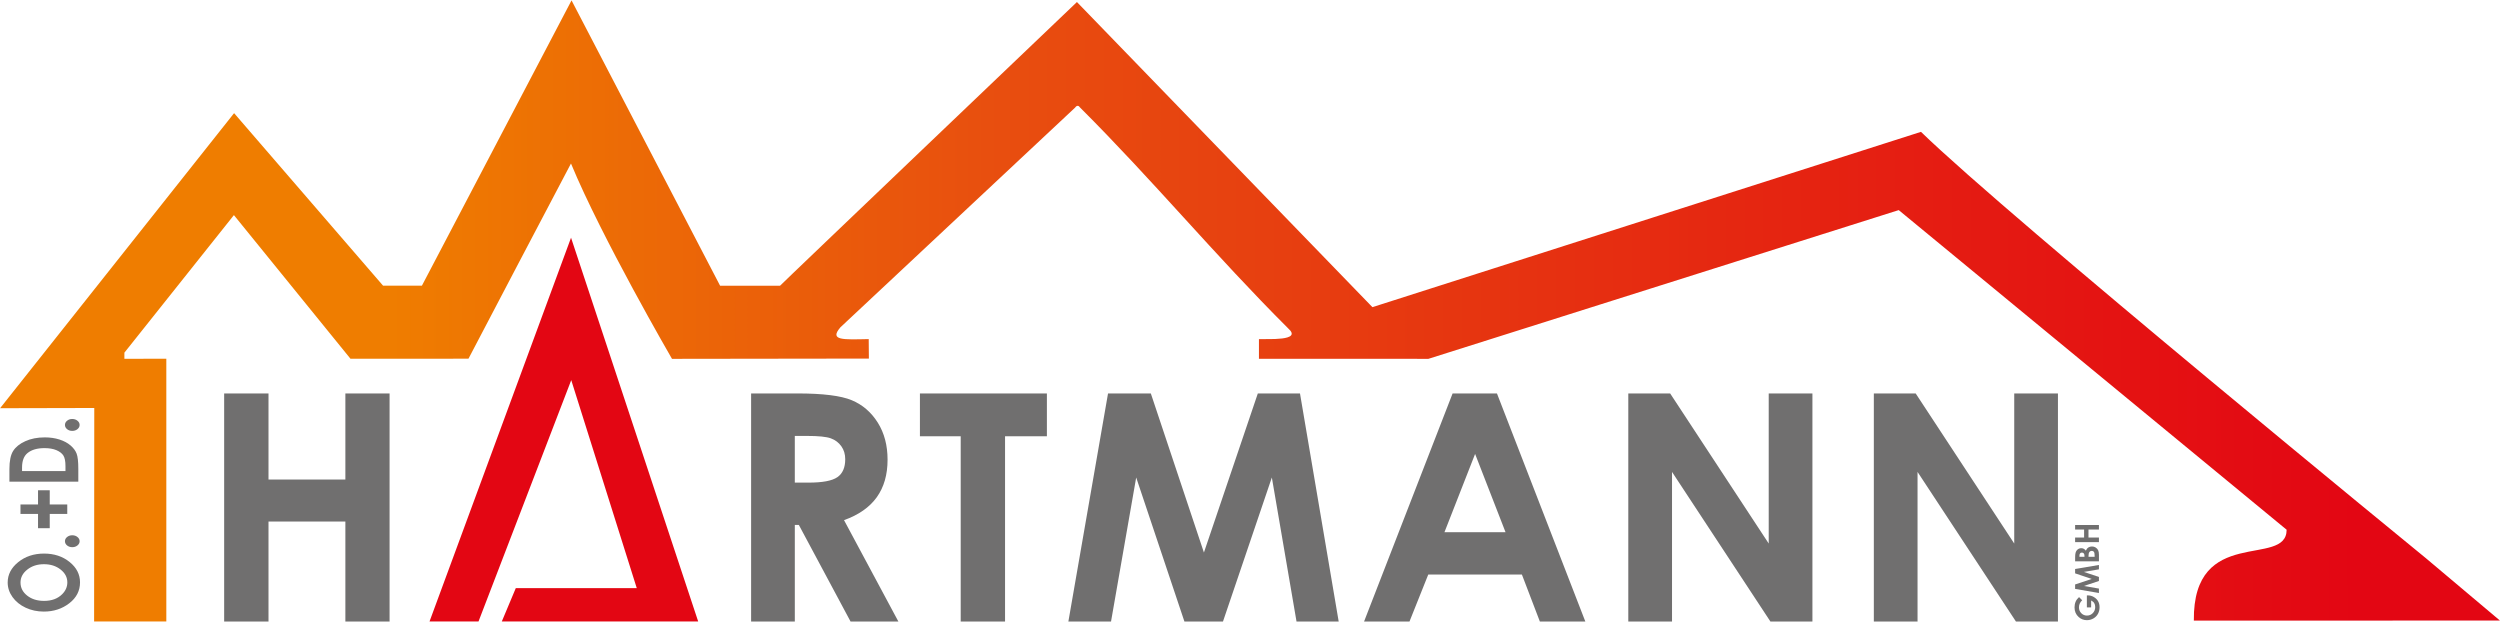 <?xml version="1.0" encoding="UTF-8"?><svg id="uuid-8368c597-9600-4452-9793-c3e78ddf193d" xmlns="http://www.w3.org/2000/svg" xmlns:xlink="http://www.w3.org/1999/xlink" viewBox="0 0 191.451 47.626"><defs><clipPath id="uuid-99c918b2-2a64-41fc-80cc-775c23666cd6"><path d="M7.221,31.244l-7.214.017L17.927,8.665l11.41,13.214h2.972S43.769.03,43.769.03l11.377,21.852h4.589c-.032,0,22.737-21.726,22.737-21.726l22.628,23.366,42.009-13.425c6.778,6.593,38.666,32.65,38.666,32.65l5.669,4.774-23.439.007c-.084-7.351,7.106-4.008,7.106-6.96l-29.706-24.478-36.017,11.39-12.978-.003v-1.508c.583-.029,3.381.177,2.238-.822-5.676-5.665-10.282-11.269-15.959-16.935-.097-.149-.235-.144-.353.025l-17.972,16.823c-.895,1.035.222.947,2.162.908l.013,1.492-15.077.021s-5.401-9.306-7.736-14.96c-.011-.01-7.85,14.948-7.85,14.948l-9.035.005s-8.928-11-8.928-11c0,0-8.387,10.533-8.387,10.533v.47s3.211-.005,3.211-.005v20.12l-5.53.003.013-16.352Z" clip-rule="evenodd" fill="none"/></clipPath><linearGradient id="uuid-3eb40427-6b84-488b-8dfe-cf13062af9f0" x1="-31.556" y1="95.048" x2="-30.836" y2="95.048" gradientTransform="translate(6629.671 -4695.903) scale(209.144 49.667)" gradientUnits="userSpaceOnUse"><stop offset="0" stop-color="#ef7d00"/><stop offset=".31" stop-color="#e84e0f"/><stop offset="1" stop-color="#e30613"/></linearGradient></defs><polygon points="32.893 47.593 43.73 18.204 53.467 47.593 38.429 47.591 39.499 45.041 48.764 45.041 43.746 29.11 36.644 47.593 32.893 47.593" fill="#e30613" fill-rule="evenodd"/><polygon points="17.166 30.13 20.562 30.13 20.562 36.721 26.449 36.721 26.449 30.13 29.834 30.13 29.834 47.598 26.449 47.598 26.449 39.938 20.562 39.938 20.562 47.598 17.166 47.598 17.166 30.13" fill="#706f6f"/><path d="M143.499,30.13h3.204l7.548,11.494v-11.494h3.347v17.468h-3.216l-7.536-11.458v11.458h-3.347v-17.468ZM124.696,30.13h3.205l7.548,11.494v-11.494h3.347v17.468h-3.216l-7.536-11.458v11.458h-3.348v-17.468ZM112.964,34.763l-2.347,5.994h4.678l-2.331-5.994ZM111.241,30.13h3.396l6.769,17.468h-3.482l-1.376-3.599h-7.172l-1.438,3.599h-3.478l6.781-17.468ZM84.853,30.13h3.278l4.066,12.183,4.128-12.183h3.229l2.964,17.468h-3.229l-1.89-11.032-3.743,11.032h-2.952l-3.694-11.032-1.927,11.032h-3.266l3.037-17.468ZM70.448,30.13h9.724v3.279h-3.205v14.189h-3.396v-14.189h-3.123v-3.279ZM60.867,36.959h1.053c1.069,0,1.804-.138,2.208-.418.4-.276.6-.733.6-1.374,0-.381-.098-.713-.298-.993-.2-.28-.465-.482-.8-.604-.335-.126-.947-.187-1.841-.187h-.923v3.575ZM57.52,30.13h3.552c1.947,0,3.331.174,4.155.519.825.344,1.49.916,1.992,1.714.502.799.751,1.746.751,2.837,0,1.151-.274,2.108-.829,2.882-.555.77-1.392,1.354-2.506,1.751l4.164,7.766h-3.662l-3.96-7.397h-.31v7.397h-3.347v-17.468Z" fill="#706f6f"/><g clip-path="url(#uuid-99c918b2-2a64-41fc-80cc-775c23666cd6)"><rect x=".004" y=".015" width="191.444" height="47.596" fill="url(#uuid-3eb40427-6b84-488b-8dfe-cf13062af9f0)"/></g><path d="M4.974,32.542c0-.126.054-.233.163-.322.109-.09.241-.134.397-.134s.288.044.398.134c.11.089.165.196.165.322s-.055.234-.165.323c-.11.089-.242.133-.398.133s-.288-.044-.397-.133c-.109-.089-.163-.197-.163-.323M1.689,36.075h3.325v-.377c0-.372-.052-.642-.158-.81-.106-.168-.282-.304-.53-.412-.249-.106-.555-.159-.918-.159-.56,0-.994.127-1.303.381-.277.228-.416.595-.416,1.101v.276ZM.721,36.886v-.965c0-.622.095-1.085.285-1.385.191-.303.499-.552.928-.747.427-.196.927-.294,1.499-.294.406,0,.78.055,1.121.163.34.11.623.261.848.454.224.193.38.402.466.627.086.224.129.614.129,1.168v.979H.721ZM2.912,39.358h-1.344v-.726h1.344v-1.087h.897v1.087h1.342v.726h-1.342v1.09h-.897v-1.09ZM4.974,41.447c0-.126.054-.233.163-.322.109-.089.241-.134.397-.134s.288.044.398.134c.11.089.165.196.165.322s-.055.234-.165.323c-.11.089-.242.133-.398.133s-.288-.045-.397-.133c-.109-.089-.163-.197-.163-.323ZM1.571,44.614c0,.396.169.728.509.997.339.27.771.405,1.294.405.584,0,1.045-.17,1.384-.509.266-.264.398-.566.398-.907,0-.386-.171-.714-.516-.985-.345-.272-.769-.408-1.273-.408s-.928.136-1.276.411c-.347.273-.521.605-.521.996ZM.588,44.606c0-.605.271-1.125.81-1.56.541-.435,1.199-.653,1.976-.653.77,0,1.422.214,1.955.644.533.429.799.95.799,1.562,0,.641-.273,1.174-.821,1.599-.547.424-1.197.637-1.95.637-.504,0-.969-.099-1.392-.297-.424-.197-.759-.47-1.007-.815-.247-.345-.37-.719-.37-1.117Z" fill="#706f6f"/><path d="M158.913,41.517v-.352h.688v-.611h-.688v-.351h1.824v.351h-.8v.611h.8v.352h-1.824ZM159.939,42.641h.468v-.087c0-.144-.018-.24-.054-.291-.037-.05-.09-.075-.159-.075-.078,0-.141.029-.186.088-.045.059-.068.156-.068.293v.071ZM159.245,42.641h.384v-.075c0-.084-.018-.147-.053-.188-.035-.041-.084-.061-.145-.061-.057,0-.102.02-.136.058-.033.039-.05.098-.05.177v.089ZM160.738,42.989h-1.824v-.287c0-.166.011-.288.033-.364.029-.109.082-.196.161-.261.079-.064.172-.096.278-.096.069,0,.132.015.188.044.057.029.11.077.16.143.052-.111.117-.192.195-.243.078-.051.171-.077.277-.077.103,0,.196.027.28.08.084.053.147.121.189.204.042.084.063.199.063.346v.511ZM158.913,45.098v-.34l1.273-.422-1.273-.428v-.335l1.824-.307v.334l-1.152.197,1.152.388v.306l-1.152.383,1.152.2v.339l-1.824-.315ZM159.212,45.723l.241.244c-.163.155-.245.335-.245.541,0,.18.059.33.178.451.119.121.264.182.434.182.176,0,.325-.063.448-.188.122-.126.183-.281.183-.465,0-.12-.025-.221-.075-.303-.051-.082-.13-.149-.237-.199v.528h-.326v-.917l.077-.003c.16,0,.311.041.454.125.143.082.253.189.328.321.075.132.112.286.112.463,0,.189-.041.358-.123.507-.082.148-.199.266-.352.352-.152.086-.316.13-.492.13-.242,0-.451-.08-.63-.239-.213-.189-.319-.436-.319-.739,0-.159.029-.307.088-.445.049-.117.134-.231.256-.343Z" fill="#706f6f"/></svg>